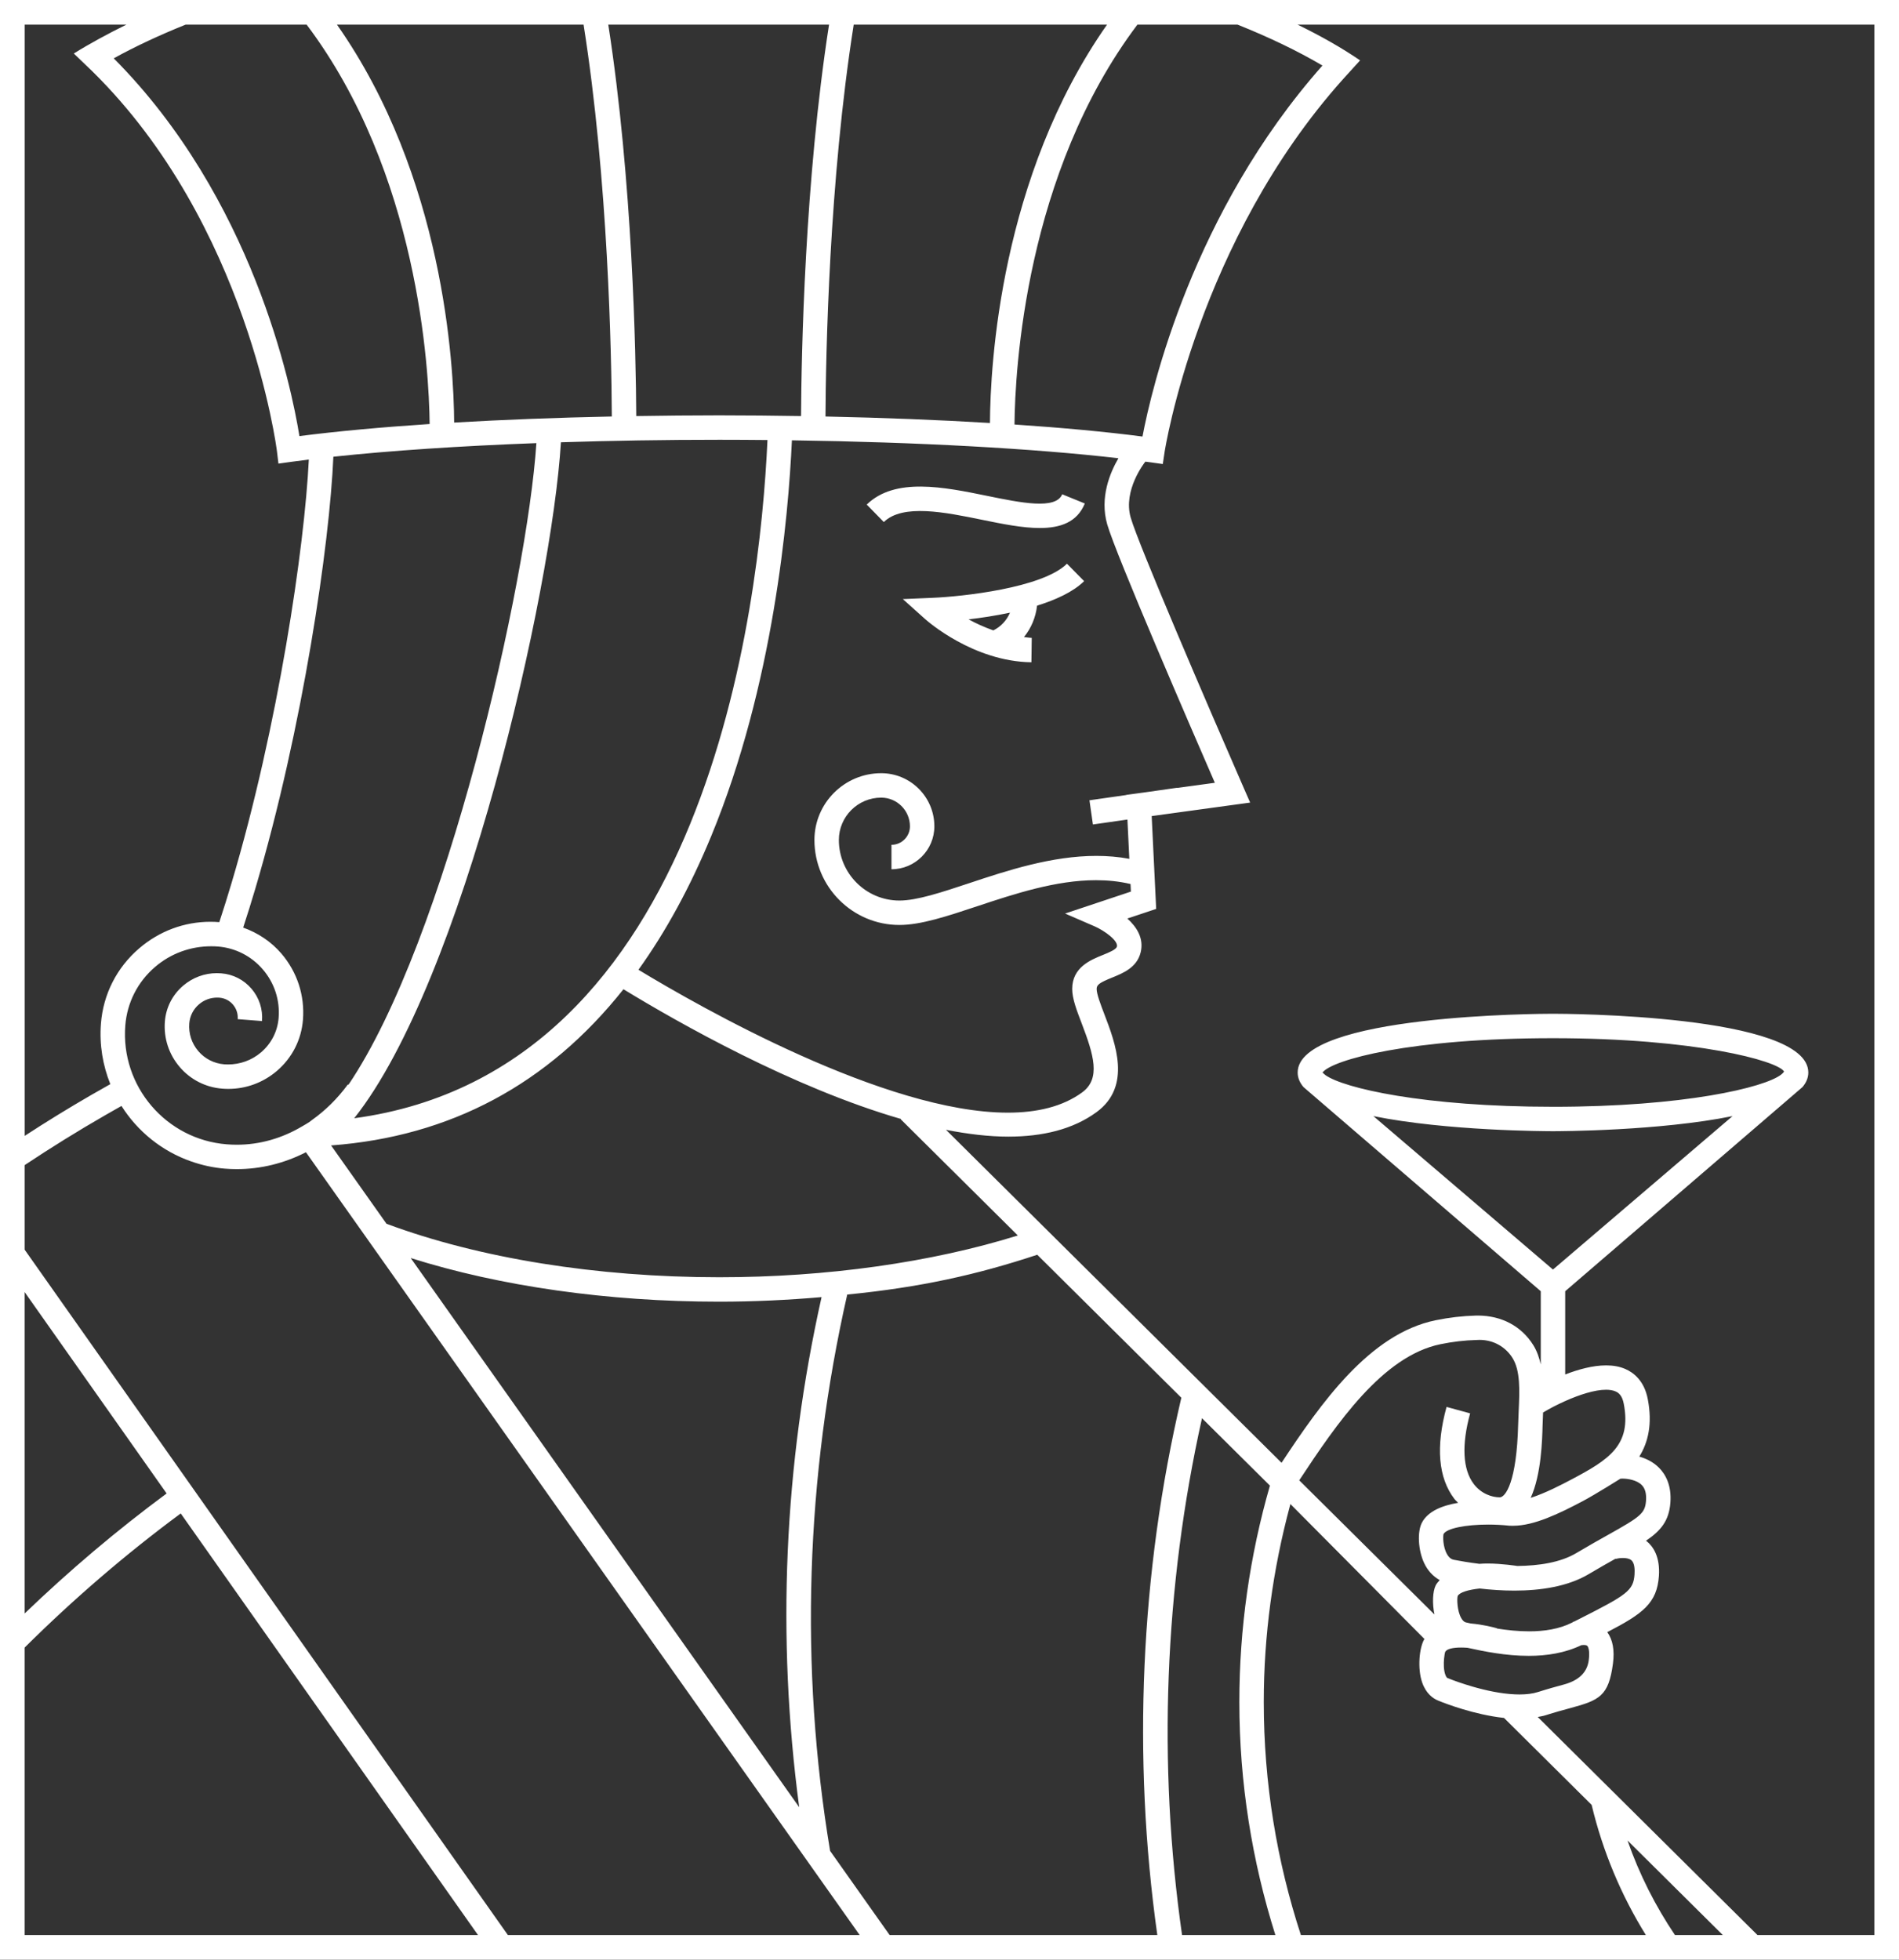 <?xml version="1.0" encoding="UTF-8"?><svg id="Layer_1" xmlns="http://www.w3.org/2000/svg" viewBox="0 0 1403.98 1448.65"><rect x="0" y="0" width="1403.98" height="1448.65" fill="#333333" stroke="none"/><defs><style>.cls-1{fill:#fff;}</style></defs><path class="cls-1" d="M785.31,365.39l16.72,6.81c-5.64,13.83-18.01,18.13-33.29,18.13-12.85,0-27.75-3.03-42.43-6.03-27.57-5.64-58.87-12.05-72.88,1.62l-12.63-12.91c20.85-20.37,57.11-12.98,89.14-6.42,24.91,5.1,50.66,10.35,55.38-1.2h0ZM788.84,416.72l12.68,12.88c-8.07,7.95-20.82,13.76-34.79,18.13-.98,8.55-4.3,16.65-9.7,23.22,1.93.17,3.8.54,5.77.57l-.25,18.06c-43.14-.6-77.11-30.62-78.54-31.91l-16.52-14.8,22.17-.95c21.4-.9,80.92-7.18,99.17-25.19h.01ZM746.7,452.91c-10.8,2.27-21.47,3.89-30.59,4.94,5.29,2.93,11.55,5.77,18.29,8.16,5.67-2.81,9.89-7.46,12.3-13.1h0ZM1403.98,0v1448.65H0V0h1403.98ZM826.85,338.75c-62.4-7.22-148.35-11.93-241.37-13.25-2.61,57.09-13.63,181.15-59.69,292.66-15.47,37.46-33.41,70.38-53.77,98.73,46.18,27.96,182.66,105.63,273.08,105.63,21.55,0,40.49-4.41,54.96-14.97,13.91-10.18,8.62-27.6-.38-51.14-3.74-9.77-6.97-18.2-6.97-25.35,0-15.95,13.59-21.45,22.59-25.08,4.65-1.89,9.9-4.02,10.47-6.24,1.07-4.29-9.16-11.77-16.68-15.03l-21.65-9.38,48.66-16.23-.27-5.6c-8.38-1.98-16.93-2.83-25.55-2.83-29.53,0-59.96,10.01-87.67,19.21-22.43,7.46-41.79,13.9-57.65,13.9-34.64,0-62.83-28.19-62.83-62.83,0-27.22,22.15-49.37,49.38-49.37,21.66,0,39.29,17.62,39.29,39.28,0,17.5-14.23,31.73-31.72,31.73v-18.06c7.53,0,13.66-6.14,13.66-13.67,0-11.69-9.53-21.22-21.23-21.22-17.27,0-31.32,14.04-31.32,31.31,0,24.68,20.08,44.77,44.77,44.77,12.95,0,31.02-6.01,51.95-12.96,27.89-9.29,60.76-20.05,93.64-20.05,8.15,0,16.31.66,24.39,2.17l-1.41-29.04-25.51,3.65-2.56-17.89,27.19-3.88v-.1l16.48-2.25,21.13-3.02.02.13,27.89-3.81c-17.04-39.14-73.23-168.8-79.6-191.12-5.66-19.8,2.15-38.22,8.29-48.77v-.03ZM665.95,827.42l.22-.22c-80.02-23.12-164.6-71.14-205.23-95.92-55.69,70.19-127.99,108.92-216.16,115.47l40.97,57.91c68.32,25.46,155.33,39.53,246,39.53,79.5,0,156.82-10.95,220.76-30.88l-86.56-85.89h0ZM873.92,1430.44h68.99c-17.24-54.67-26.63-112.55-26.63-172.23,0-54.41,7.7-108.18,22.6-159.98l-50.22-49.83c-27.81,124.77-32.86,255.56-14.74,382.04h0ZM873.4,1033.26l-106.53-105.7c-44.45,14.73-86.35,24.1-140.49,29.42-30.61,134.91-35.35,275.17-12.67,411.27l44,62.19h197.92c-18.52-131.62-12.56-267.8,17.77-397.19h0ZM607.41,958.88c-24.81,2.15-50.11,3.37-75.67,3.37-82.38,0-162.03-11.39-228.08-32.26l287.21,405.97c-16.76-125.84-11.35-252.49,16.54-377.09h0ZM175.73,753.39c.31-3.93-.93-7.74-3.48-10.74-2.56-3-6.13-4.82-10.06-5.13-.53-.04-1.06-.06-1.59-.06-4.96,0-9.68,1.71-13.47,4.96-4.21,3.58-6.76,8.61-7.19,14.11-.59,7.5,1.77,14.76,6.66,20.48,4.88,5.72,11.69,9.17,19.18,9.77.93.07,1.86.1,2.79.1,8.94,0,17.56-3.07,24.44-8.95,7.6-6.49,12.22-15.56,12.99-25.52,1.03-13.05-3.1-25.74-11.6-35.68-8.51-9.97-20.39-16.02-33.44-17.04-1.61-.12-3.21-.17-4.8-.17-15.22,0-29.77,5.24-41.45,15.22-12.9,11.02-20.74,26.42-22.07,43.34-3.53,44.89,30.14,84.3,75.04,87.84,2.5.2,4.98.3,7.44.3,17.12,0,33.56-4.82,48.4-13.66,1.71-1.02,3.46-1.95,5.13-3.08.66-.45,1.28-1,1.93-1.47,9.82-6.98,18.84-15.74,26.63-26.37l.39.28c72.13-106.63,132.09-370.88,138.97-474.35-56.56,2.12-108.11,5.56-150.1,10.06-2.76,64.32-22.4,200.21-57.68,319.2-2.9,9.77-5.89,19.4-9,28.88,10.83,3.89,20.64,10.28,28.32,19.28,11.64,13.62,17.28,30.96,15.88,48.82-1.16,14.78-8,28.2-19.26,37.84-10.12,8.65-22.77,13.3-35.91,13.3-1.49,0-2.98-.06-4.48-.18-12.3-.95-23.49-6.65-31.5-16.03-8.02-9.38-11.9-21.33-10.94-33.62.81-10.32,5.59-19.7,13.47-26.44,7.02-6.01,15.82-9.29,24.94-9.29,1.08,0,2.17.05,3.26.14,8.74.67,16.69,4.73,22.38,11.39,5.69,6.65,8.45,15.13,7.76,23.88l-18.01-1.41h.03ZM612.93,18.21h-163.21c17.97,115.62,20.43,243.37,20.68,289.37,20.12-.32,40.5-.54,61.32-.54s40.58.22,60.52.54c.25-46,2.71-173.74,20.69-289.37ZM610.3,307.9c42.97.9,83.96,2.53,121.6,4.79.22-42.78,7.61-181.94,86.56-294.48h-187.28c-18.22,115.26-20.65,244.03-20.88,289.69h0ZM531.72,325.1c-40.06,0-79.48.64-117.02,1.85-6.77,111.1-72.47,398.6-152.83,499.71,260.34-35.06,299.92-377.31,305.54-501.37-11.83-.11-23.72-.19-35.7-.19h.01ZM431.46,18.21h-182.33c78.78,112.23,86.39,251.01,86.64,294.17,36.14-2.11,75.29-3.64,116.56-4.49-.23-45.67-2.66-174.44-20.88-289.68h.01ZM226.68,18.21h-89.46c-19.13,7.7-36.97,15.99-53.13,24.91,102.71,103.34,131.33,242.36,137.28,279.26,27.65-3.56,60.24-6.55,96.28-8.93-.44-41.1-8.41-185.71-90.96-295.25h-.01ZM844.67,322.72c6.63-35.07,36.94-165.75,133.05-274.27-18.56-10.92-39.66-21.01-62.78-30.25h-74.01c-82.77,109.84-90.5,254.99-90.89,295.61,35.64,2.41,67.83,5.39,94.63,8.9h0ZM18.21,839.71c15.98-10.4,32.25-20.43,48.85-30.02,4.81-2.78,9.64-5.54,14.51-8.25-5.54-13.8-8.18-28.99-6.94-44.79,1.7-21.73,11.77-41.49,28.35-55.65,14.82-12.7,33.23-19.58,52.57-19.58,2.18,0,4.38.09,6.59.27,3.14-9.52,6.15-19.2,9.08-29.01,34.53-115.98,53.95-248.36,57.11-312.97-4.59.57-9.07,1.14-13.37,1.74l-9.1,1.27-1.1-9.14c-.2-1.68-21.43-167.84-136.71-281.08l-13.49-12.94c11.27-7.06,25.85-14.95,38.92-21.36H18.24v821.5h-.03ZM18.21,923.79l357.27,506.66h260.09L226.19,851.78c-15.87,8.1-33.14,12.48-51.03,12.48-2.95,0-5.92-.11-8.89-.35-8.73-.69-17.07-2.59-24.97-5.35-21.6-7.53-39.6-22.19-51.49-41-4.01,2.24-7.98,4.52-11.95,6.8-20.35,11.7-40.23,24.03-59.64,36.95v62.5-.02ZM18.21,1430.44h335.17l-219.76-311.65c-40.84,30.21-79.39,63.41-115.41,99.16v212.5h0ZM18.21,1192.75c33.05-31.75,68.1-61.45,104.99-88.72l-104.99-148.9v237.62ZM1216.81,1430.44c-18.14-29.23-31.81-61.59-40.07-96.2l-64.78-64.28c-21.9-2.38-43.14-10.54-48.72-12.83-3.83-1.57-9-5.19-11.84-13.51-3.52-10.3-2.07-25.49,1.51-31.66.07-.13.2-.19.27-.31l-99.16-99.82c-.17.61-.22.79-.22.79,0,0,.13-.45.14-.45,0,0-.04.19-.21.8-12.65,47.18-19.39,95.91-19.39,145.24,0,59.77,9.63,117.7,27.44,172.23h255.03,0ZM1015.39,825.07l132.76,113.43,132.77-113.43c-53.88,10.96-127.9,11.17-132.77,11.17s-78.88-.21-132.76-11.17ZM1148.15,818.18c97.13,0,156.51-14.25,168.68-23.79l.92-.79c.52-.51,1-1.01,1.24-1.49-4.6-7.92-65.63-24.64-170.84-24.64s-163.11,15.89-170.37,25.36c.31.4.85.83,1.35,1.25l.83.71c13.35,9.54,72.47,23.38,168.19,23.38h0ZM1140.48,1053.43c-.28,11.12-.94,36.52-8.8,53.85,10.96-3.53,23.12-9.89,29.96-13.51,27.93-14.76,44.75-25.36,38.85-56.07-1.2-6.26-3.88-8.17-6.08-9.12-1.95-.85-4.34-1.23-7.03-1.23-8.32,0-19.59,3.63-30.2,8.36v.1h-.22c-5.81,2.6-11.33,5.48-16.12,8.35l-.35,9.27h-.01ZM1118.76,1127.9c-.9,0-2.69-.03-2.69-.03-5.34-.58-10.71-.85-15.85-.85-16.62,0-30.74,2.82-32.97,7-.51,1.66-.51,9.6,2.63,14.99,1.81,3.12,3.79,3.83,5.13,4.07,4.73.93,11.27,2.05,18.77,2.97,1.9-.17,3.93-.24,6.01-.24,10.5,0,22.04,1.82,22.04,1.82,15.69-.18,31.72-2.47,43.54-9.52,9.28-5.52,17.15-9.93,23.8-13.65,23.6-13.21,27.04-15.72,27.76-24.91.42-5.34-.6-9.17-3.12-11.73-3.77-3.82-10.58-4.78-14.29-4.78-.59,0-1.11.02-1.52.07,0,0-18.69,11.75-27.91,16.63-17.78,9.38-36.02,18.15-51.32,18.15h-.01ZM1208.44,1163.76c.21-2.98.19-8.31-2.37-10.41-1.49-1.22-3.9-1.62-6.22-1.62-2.1,0-4.12.33-5.33.67l-.05-.19c-5.79,3.25-12.24,6.88-19.85,11.42-15.52,9.24-35.67,12.21-55.04,12.21-8.87,0-17.56-.63-25.59-1.55-8.57.91-14.99,2.87-16.28,5.57-.62,2.03-.44,11.01,2.65,16.35,1.57,2.73,3.03,3.05,3.57,3.17l2.2.49c.38.08.86.19,1.25.27,8.8.77,16.49,2.72,19.35,3.54l-.06.19c7.51,1.19,15.68,2.08,23.85,2.08,11.13,0,22.27-1.65,31.74-6.45l.66-.33-.06-.21c.11-.03.65-.14.88-.2l3.66-1.85c35.61-18.01,40.2-21.01,41.05-33.16h0ZM1173.46,1216.64c-.53-.46-1.47-.62-2.5-.62-.6,0-1.22.05-1.8.14-12.15,5.85-25.69,7.91-38.86,7.91-17.02,0-33.16-3.29-44.89-5.87-.13-.03-.28-.06-.42-.09-1.66-.12-3.27-.19-4.79-.19-5.84,0-10.4.94-11.66,3.1-.35.8-.67,2.75-.89,4.99-.38,3.85-.36,8.85,1.06,12.38.53,1.31,1.07,1.91,1.37,2.03,4.92,2.02,11.42,4.29,18.49,6.35,10.01,2.91,21.21,5.32,31.43,5.76,1.16.05,2.31.08,3.44.08,4.99,0,9.64-.52,13.64-1.8,7.72-2.45,14.02-4.16,19.18-5.56,11.05-3,17.17-8.97,18.34-17.92.89-6.88-.3-9.97-1.15-10.69h.01ZM1118.29,1003.95c-5.11-8.2-13.97-13.45-24.44-13.45-.74,0-1.5.03-2.26.08-8.64.21-17.58,1.25-26.58,3.1-42.81,8.74-76.88,58.84-104.45,100.63l99.96,99.18c-1.71-8.34-1.28-16.91.88-21.43.74-1.55,1.94-2.72,3.01-4-4.8-2.67-8.8-6.85-11.46-12.49-4.52-9.56-5.26-23.35-1.6-30.13,4.54-8.44,15.13-12.54,26.7-14.5-.92-.99-1.97-1.83-2.8-2.91-11.9-15.59-13.84-38.47-5.78-67.98l17.43,4.76c-6.41,23.46-5.48,41.52,2.71,52.25,5.52,7.25,13.53,9.83,19.18,9.83,4.24,0,12.56-11.27,13.63-53.92.09-3.26.23-6.54.38-9.82.68-15.31,1.32-29.79-4.52-39.19h0ZM1273.7,1430.44l-70.45-69.9c8.74,24.99,20.6,48.42,35.07,69.9h35.38ZM1385.77,18.21h-426.42c17.34,8.51,32.13,16.82,46.2,26.43l-12.36,13.6c-107.69,120.12-131.95,274.38-132.18,275.93l-1.32,8.87-8.87-1.25c-1.29-.18-2.71-.35-4.03-.53-.71.88-16.62,21.17-10.86,41.3,5.63,19.72,57.11,139.31,83.55,199.8l4.79,10.94-72.8,9.98,3.32,68.63-21.33,7.11c6.82,6.12,12.45,14.62,9.83,25.1-2.78,11.15-13,15.28-21.21,18.61-9.18,3.72-11.3,5.27-11.3,8.34,0,3.81,2.94,11.48,5.78,18.91,8.08,21.11,20.29,53.04-5.84,72.14-17.52,12.81-40.01,18.12-65.26,18.12h-.02c-14.55,0-30.08-1.92-46.03-5.03l248.07,246.14c29.06-43.95,65.02-95.36,113.92-105.36,10.04-2.05,20.05-3.21,29.73-3.46.46-.01.93-.02,1.39-.02,17.68,0,32.41,7.9,41.12,21.92,2.73,4.39,4.32,9.24,5.49,14.24v-54.14l-175.38-150.88c-2.8-3.27-4.35-6.85-4.35-10.81,0-42.93,181.05-43.43,188.76-43.43s188.77.49,188.77,43.43c0,3.95-1.56,7.54-4.35,10.81l-175.39,150.88v61.55c9.62-3.74,20.39-6.73,30.25-6.73,5.05,0,9.87.78,14.17,2.65,6.16,2.66,14.03,8.7,16.64,22.3,3.52,18.35.3,31.85-6.27,42.49,4.93,1.4,10.21,3.85,14.58,8.24,4.41,4.43,9.45,12.51,8.39,25.95-1.04,13.23-6.99,20.53-18.04,28.01.16.12.34.19.5.32,4.68,3.79,10.05,11.34,9.06,25.73-1.41,20.11-11.81,27.85-38.17,41.51,4,5.54,5.51,13.21,4.21,23.12-3.16,24.22-10.08,27.22-31.51,33.02-4.97,1.34-11.02,2.98-18.44,5.34-1.81.58-3.77.86-5.68,1.24l162.45,161.18h86.45V18.21h0Z"/></svg>